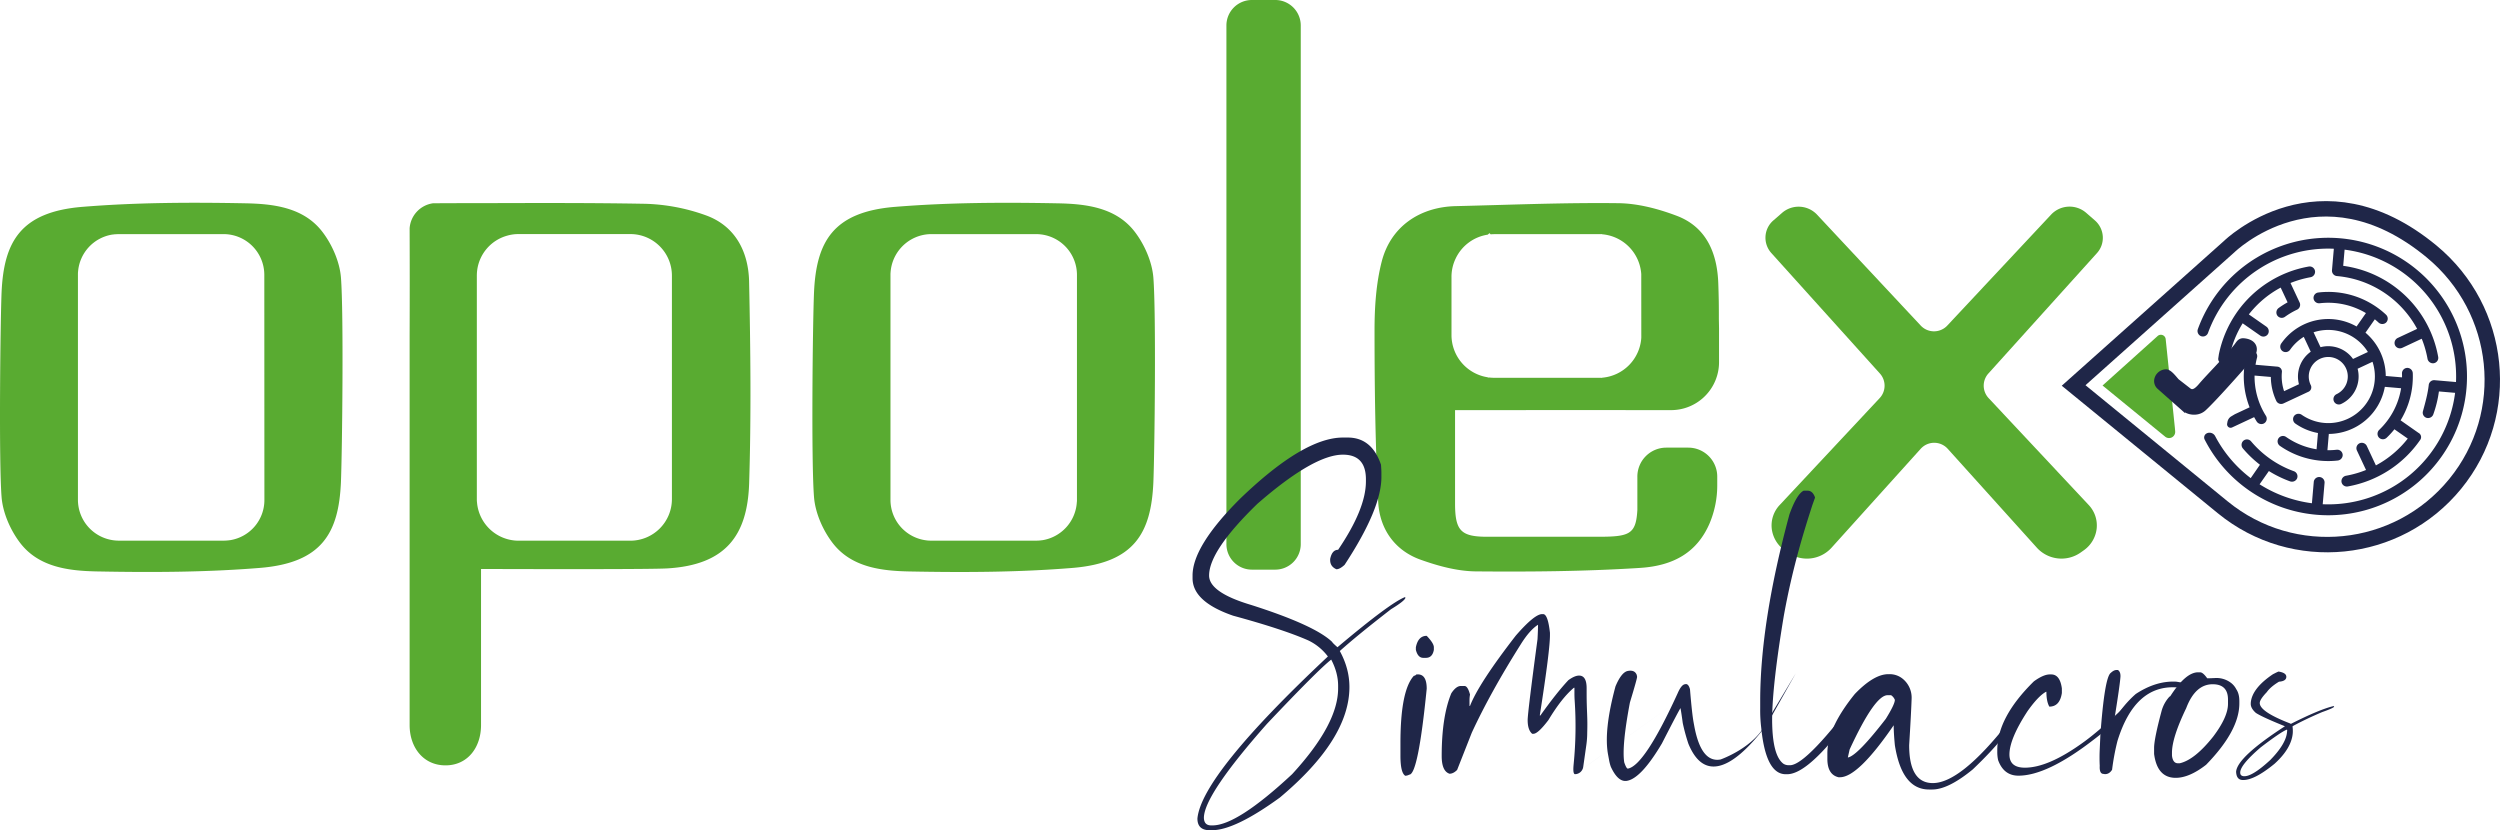 <svg id="Capa_1" data-name="Capa 1" xmlns="http://www.w3.org/2000/svg" viewBox="0 0 2919.08 969.39">
  <defs>
    <style>
      .cls-1 {
        fill: #59ab31;
      }

      .cls-2, .cls-4 {
        fill: #1f2648;
      }

      .cls-3 {
        fill: none;
        stroke-width: 18px;
      }

      .cls-3, .cls-4 {
        stroke: #1f2648;
        stroke-miterlimit: 10;
      }

      .cls-4 {
        stroke-width: 5px;
      }
    </style>
  </defs>
  <g>
    <path class="cls-1" d="M398.12,324.31c-1.44-18.66-10.44-39.07-22-54-22-28.35-57.24-32.31-89.76-32.93-63.23-1.23-126.8-1-189.79,4.11C24,247.35,4.42,282.31,1.84,341.53c-1.48,36.89-3.26,197.3,0,238.75,1.44,18.66,10.44,39.07,22,54.05,22,28.34,57.23,32.29,89.76,32.9,63.23,1.23,126.79,1,189.79-4.11,72.56-5.88,92.12-40.84,94.69-100.06C399.59,526.17,401.36,365.76,398.12,324.31Zm-89.4,259.35a47.41,47.41,0,0,1-40.15,47.08h-.17c-1.09.16-2.22.28-3.42.37s-2.51.17-3.81.17H138.7a49.34,49.34,0,0,1-5.83-.38A47.74,47.74,0,0,1,91,583.66V320.93a32.12,32.12,0,0,1,.19-4.3,47.64,47.64,0,0,1,40.16-42.77h.47a25.54,25.54,0,0,1,3.14-.34c1.21,0,2.36-.16,3.64-.16H261a47.6,47.6,0,0,1,47.62,47.57Z"/>
    <path class="cls-1" d="M1346.72,324.36c-1.44-18.66-10.44-39.1-22-54.05-22-28.34-57.26-32.29-89.76-32.9-63.23-1.23-126.8-1-189.79,4.11-72.56,5.88-92.12,40.84-94.7,100.06-1.56,36.89-3.33,197.3,0,238.75,1.44,18.66,10.44,39.07,22,54,22,28.35,57.23,32.31,89.76,32.93,63.23,1.23,126.79,1,189.79-4.11,72.56-5.88,92.12-40.84,94.69-100.06C1348.21,526.22,1350,365.81,1346.72,324.36Zm-89.38,261.8v.29a47.87,47.87,0,0,1-40.3,44.33h-.33a44.53,44.53,0,0,1-6.82.5H1087.32a39.85,39.85,0,0,1-5.57-.33,47.62,47.62,0,0,1-42-47.24V321a26.35,26.35,0,0,1,.12-3.05,48,48,0,0,1,40.15-44h0a47,47,0,0,1,7.4-.59h122.45a48.24,48.24,0,0,1,5.88.38,47.68,47.68,0,0,1,41.74,47.24V585.24h0Z"/>
    <path class="cls-1" d="M1518.8,29.71V635.39a29.8,29.8,0,0,1-29.74,29.74h-27.33A29.77,29.77,0,0,1,1432,635.39V29.71A29.74,29.74,0,0,1,1461.73,0H1489A29.77,29.77,0,0,1,1518.8,29.71Z"/>
    <path class="cls-1" d="M874.67,328.65c-.78-34.67-16.07-65-50.95-77.4a226,226,0,0,0-70.6-13.3c-63.07-1.16-126.19-.94-189.25-.75-21.26,0-37.23,0-58.34.16a31.79,31.79,0,0,0-27.24,29.13q.24,62.64,0,125.18v455c0,26,16,47,41.9,47s41.48-21,41.48-47V664.35c83,.28,198.91.42,217.31-.66,68.78-4,93.68-38.91,95.73-99C877.19,486.11,876.32,407.31,874.67,328.65ZM784.55,582.79a48.56,48.56,0,0,1-48.49,48.54H605.27A48.78,48.78,0,0,1,557,587a35.27,35.27,0,0,1-.23-4.23V321.85a55.21,55.21,0,0,1,.4-6.3,48.3,48.3,0,0,1,35.17-40.42,46.86,46.86,0,0,1,12.94-1.82H736.06a48.54,48.54,0,0,1,48.49,48.54Z"/>
    <path class="cls-1" d="M2321.75,436.06a21.25,21.25,0,0,0,.29,28.86L2438.7,589.5a34.79,34.79,0,0,1,9.45,27.61A35.84,35.84,0,0,1,2433,642.62l-3.83,2.71a38.85,38.85,0,0,1-50.57-5.48L2274.3,524.11a21.25,21.25,0,0,0-30-1.7,18.3,18.3,0,0,0-1.71,1.7L2138.27,639.85a38.77,38.77,0,0,1-50.55,5.48l-3.85-2.71a36.1,36.1,0,0,1-15.14-25.51,34.75,34.75,0,0,1,9.45-27.61L2194.7,464.92a21.25,21.25,0,0,0,.28-28.86L2068.43,295.63a26.71,26.71,0,0,1,1.63-37.74l.73-.64,10.11-8.79a29.53,29.53,0,0,1,40.58,2L2242.65,380.1a21.26,21.26,0,0,0,30,1.11c.39-.35.76-.73,1.11-1.11l121.37-129.72a29.58,29.58,0,0,1,40.62-2l10.09,8.79a27,27,0,0,1,9.45,18.89,26.61,26.61,0,0,1-6.95,19.61Z"/>
    <path class="cls-1" d="M2007,372.66c0-7.09,0-14.17-.12-21.26s-.31-13.6-.55-20.43c-1.18-34.72-13.44-65.74-48.51-79-21.59-8.17-45.28-14.43-68.1-14.72-63.3-.78-126.68,1.94-190,3.43-42.21,1-75.94,24.07-86.38,64.74-6.61,25.8-8.38,53.38-8.38,80.17,0,66.8.87,133.64,4.27,200.37,1.61,31.28,19,56.69,49.6,67.6,20.55,7.35,42.83,13.4,64.39,13.61,62.91.57,125.92,0,188.64-3.87l3.33-.22c40-2.57,66.72-18.89,81-52a114.58,114.58,0,0,0,8.92-45.57v-9a33.84,33.84,0,0,0-33.84-33.84h-25.63a33.81,33.81,0,0,0-33.8,33.84h0v39c-1.61,28.51-9.22,31.23-46,31.23H1736.6c-30.71,0-37.56-6.94-37.63-38.57V478.88h28.35c61.72,0,123.41-.16,185.13,0h38.74a56,56,0,0,0,55.65-49.6h0a55.13,55.13,0,0,0,.36-6.29V383.31Zm-90.56,18.71v3A50,50,0,0,1,1871,441l-1.2.26-.28-.14H1744.61a46.16,46.16,0,0,1-5.51-.33h-1.77l-.28-.28a49.9,49.9,0,0,1-42.24-49.27V323.29a49.06,49.06,0,0,1,4.89-21.49,49.6,49.6,0,0,1,37.44-27.8l2-1.77,1.44,1.39c1.37-.12,2.72-.21,4.07-.21h124.76l.24-.15,1.39.31a50,50,0,0,1,45.35,46.51v3.05Z"/>
    <path class="cls-2" d="M1568.06,510.89h5.62q28.07,0,38.82,31.74c.32,4.23.48,7.41.48,9.52V557q0,37.11-43,102.54-5.61,5.13-9.52,5.13-7.32-3.16-7.32-10.74v-1.22q2.19-10.74,9.28-10.75,32.46-47.84,32.47-79.83v-2.44q0-28.8-26.86-28.81-33.93,0-99.85,57.37-56.4,54.69-56.4,83.74,0,19.79,49.32,34.43,74.2,23.68,94.48,43.21,0,.74,6.1,6.1Q1623,704,1640.57,697.17a.43.43,0,0,0,.49.49q0,3.42-16.85,13.67-40,31-59.81,48.83,11.22,20.51,11.23,42,0,61-81.3,129.15-52.49,38.09-79.34,38.09h-2.45q-14.4,0-14.4-13.68,4.88-50.78,152.34-189.2a61.88,61.88,0,0,0-23-18.8q-29.29-12.94-87.64-28.81-47.37-16.35-47.37-43.7V672q0-34.42,55.67-89.84Q1522.17,510.9,1568.06,510.89Zm-162.35,443.6q0,9.28,8.54,9.28h1.47q28.8,0,93-59.81,53.7-58.35,53.71-100.1v-3.18q0-15.12-8.06-30.51-15.14,11.72-75,75Q1406.44,927.64,1405.71,954.49Z"/>
    <path class="cls-2" d="M1653.88,787.44h1.67q10.32,0,10.33,16.67-10,100.38-20.34,100.38a10.68,10.68,0,0,1-4.67,1.33q-5.65-3.33-5.67-23.34V867.81q0-61.69,15.68-78.7A4.61,4.61,0,0,0,1653.88,787.44Zm12-45q8.34,8.69,8.34,13.34v3q-1.68,9.35-9.34,9.34h-3c-4.22,0-7.12-3.11-8.67-9.34v-3Q1655.88,742.43,1665.88,742.42Z"/>
    <path class="cls-2" d="M1986.52,798.86,1839,904c-2.71-.48-1.86-8.45-1.46-12.76a445.79,445.79,0,0,0,1.12-72.89q-.3-4.17-.3-8.82V803h-.59q-14.17,11.82-29.82,37.8-12.11,15.94-17.42,16h-1.48q-5.31-4.44-5.31-16,0-8.56,11.51-94.49.59-10.92.59-16.83-9.73,6.19-20.08,22.73-35.43,56.12-57.28,103.35L1701.38,899q-4.43,4.44-8.86,4.43-9.15-2.94-9.15-20.67,0-46.07,11.22-73.23,5.61-8.57,11.22-8.56h4.13q3.84,0,6.5,10a36.35,36.35,0,0,0-.59,5.9v7.38h.59q10-26,53.45-82.09,21.84-25.1,30.71-25.1h1.18q5.61,0,8,21.86v2.65q0,18-11.81,93.31v.6h.59q18.9-26.58,32.78-41.35,7.38-5.31,12.4-5.31,8.86,0,8.86,14.76v5.32c0,22.64,1.28,27.63.69,46.46h0a102.19,102.19,0,0,1-1,14.3l-3.66,25.71a9.87,9.87,0,0,1-8.81,8.56q-.37,0-.75,0Z"/>
    <path class="cls-2" d="M2096.83,786.16,2063.12,846q-33.39,44.12-57.19,48.52-22.11,4.11-34.54-26.18a219.48,219.48,0,0,1-6.56-24.16q-1.56-11.61-2.63-17.37-2.76,4.28-21.72,41.31-24,40.49-40.59,43.57-10.62,2-19.09-16.52a50.88,50.88,0,0,1-2-7.76l-1.18-6.37q-5.22-28.17,8.68-79.63,7-16.64,14.46-18,8-1.5,10.36,4.66l.4,2.12q.27,1.51-8.38,30.06-9.6,50.67-6.63,69.85c1.74,5.12,3.18,7.56,4.33,7.35q19.52-3.63,58.14-88.18,4.17-9.54,8.19-10.29l.86-.16q3.43-.64,5.25,5.92,2.35,28.69,4.27,39l.73,3.94q8,43.32,30.7,39.11s40.62-14.09,54.18-44.44"/>
    <path class="cls-2" d="M2144.14,858.79Q2107.27,904,2086.76,904h-1.71q-23.19,0-28.56-54a168.19,168.19,0,0,1-1.22-22.7v-8.79q0-91.8,34.18-218,8.53-23.68,16.6-27.59h4.4q6.09,0,8.78,7.81v.49l-3.14,8.76c-9.93,30.92-23,72.46-33.23,128.94q-13.44,80.57-13.67,120.6,0,42.48,13.18,52.25a11.14,11.14,0,0,0,5.61,1.71h2.69q20-1.47,83.25-86.92"/>
    <path class="cls-2" d="M2205,787.18h1.36a24,24,0,0,1,15.56,5.61,28.4,28.4,0,0,1,10.15,23.06q-.59,17.22-2.87,54.18,0,44.33,27.62,44.32,32.38,0,88-70.57,7.15-11.25,8.52-11.25h2v.68q-7.5,22.85-51.82,65.12-28.65,23.52-47.39,23.52h-3.75q-31.71,0-39.89-51.82-1.36-14.31-1.37-23.18-41.59,60.69-62.73,60.68h-1.7q-13-3.06-13-21.47v-6.82q0-29.32,32-68.87Q2188,787.18,2205,787.18Zm-47.39,97.17h.68q11.25-3.08,43.64-45,10.56-17.05,10.57-22.16a11.64,11.64,0,0,0-4.44-5.46H2204q-15,0-44.32,63.42Z"/>
    <path class="cls-2" d="M2393.34,787.48h1.71q10.26,0,12.45,16.36v5.37q-2.43,15.87-14.64,15.87-3.42-6.09-3.42-17.33H2389q-9,4.89-21.48,22.46-21.24,32.47-21.24,50.78,0,15.38,18.06,15.38,27.11,0,67.38-29,19-13.43,51.52-44.44h1.46v1.71a212.79,212.79,0,0,1-39.79,38.82q-54.45,42.24-88.14,42.24-17.08,0-23.68-18.07a42.74,42.74,0,0,1-1-9.28v-2.68q0-38.08,42.72-80.08Q2386,787.48,2393.34,787.48Z"/>
    <path class="cls-2" d="M2471.57,782.35H2473c2.12,1.42,3.09,4,2.93,7.73q-.74,10.39-7.08,49.57v.26h.25a125.9,125.9,0,0,1,24.66-29.58q23.91-15.72,47.36-14.39,12.21,1.88,12.21,3.73v1.6c-.17.53-.82,1.16-2,1.87l-10.25-.54q-48.34-2.93-68.61,62.37a271.43,271.43,0,0,0-6.34,33.84q-3.42,5.34-8.55,5.07l-1.71-.27q-4.64-.25-4.15-9.33a193.81,193.81,0,0,1,0-19.45l.74-16.53q4.88-66.88,12-72.49C2467.09,783.33,2469.45,782.17,2471.57,782.35Z"/>
    <path class="cls-2" d="M2566.6,785h2.32q3.32,0,8.3,7,3.17,0,9.14-.31a28,28,0,0,1,17.73,5,21.71,21.71,0,0,1,7,8q3.66,5.31,3.65,13.93v2.66q0,31.86-38.82,71.68-19.59,15.27-35.51,15.26-21.57,0-25.22-27.87v-7q0-10.49,8.65-42.85a40.38,40.38,0,0,1,7.53-15c1.38-1.72,2.29-2.58,2.74-2.58Q2552,785,2566.6,785Zm-30.53,93.91v3.32q1,9,7,9h2q17.58-4,39.15-31.19,17.25-22.9,17.26-38.17v-5q0-17.93-17.92-17.92-20.25,0-30.86,27.87Q2536.06,861.34,2536.07,878.92Z"/>
    <path class="cls-2" d="M2660.57,784.14q9.45,1.49,9,6.57-.39,4.65-8.56,5.27-9.9,6-14.23,12.19-7.84,8.18-8.18,12.27-.86,10.32,35.76,24.41c0,.19.19.3.61.34q33.42-16.87,49.51-20.68l.32,0c.41.13.61.33.58.61q-.1,1.43-14.07,6.39-18,7.62-33.16,15.76l-1.35.88a37.91,37.91,0,0,1,.31,7.85q-1.47,17.79-21.27,35.79-24.43,20-37.89,18.93-6.64-.54-7-9.68,1.4-17,57-53.05-26.53-10.71-33.94-15.59-6.39-5.64-5.93-11.29l0-.57q1.38-16.8,25.84-33.28Q2660.11,784.1,2660.57,784.14ZM2670,852q-7.26,3-30.22,20.55-23.31,20-24,28.88c-.25,3,1.1,4.64,4.06,4.89q9.66.79,31-18.93,18.45-18.81,19.59-32.8l.18-2.12C2670.6,852.22,2670.4,852.06,2670,852Z"/>
    <path class="cls-2" d="M2603.31,415.88a118.56,118.56,0,0,1,15.29-38.38l20.58,14.37a6.32,6.32,0,0,0,9.14-2.09,6.52,6.52,0,0,0-2.12-8.45l-20.38-14.23A116.9,116.9,0,0,1,2663,335.8l8.07,17.23a96.49,96.49,0,0,0-10.27,6.48,6.51,6.51,0,0,0-2,8.53,6.34,6.34,0,0,0,9.17,1.89,86.93,86.93,0,0,1,14.08-8.31,6.32,6.32,0,0,0,3.06-8.41l-10.65-22.77a118.17,118.17,0,0,1,23.31-6.73,6.47,6.47,0,0,0,5.38-6.72,6.32,6.32,0,0,0-7.42-5.77,130.18,130.18,0,0,0-83.84,53.42,3.5,3.5,0,0,0-.24.3,5.84,5.84,0,0,0-.35.57A131.32,131.32,0,0,0,2590.77,414l-.64,4.33a5.28,5.28,0,0,0,4.45,6h0a7.4,7.4,0,0,0,8.39-6.21Zm-2.85,78.9a4.11,4.11,0,0,0,5.8,4.33L2632,487.06c.92,1.68,1.89,3.34,2.9,4.95a6.5,6.5,0,0,0,8.37,2.51,6.34,6.34,0,0,0,2.49-9,85.85,85.85,0,0,1-13.26-47l19,1.63a67.38,67.38,0,0,0,6.35,27.93,6.31,6.31,0,0,0,8.38,3l28.64-13.4.21-.08a5.73,5.73,0,0,0,3-8.05,22.78,22.78,0,1,1,30.2,10.66,6.42,6.42,0,0,0-3.38,7.74,6.32,6.32,0,0,0,8.69,3.75,35.49,35.49,0,0,0,19.24-41.15l17.38-8.13a54.42,54.42,0,0,1-82.6,61.94,6.51,6.51,0,0,0-8.59.89,6.33,6.33,0,0,0,1.15,9.35,67,67,0,0,0,26.36,11l-1.63,19a86.2,86.2,0,0,1-35.6-14.41,6.33,6.33,0,0,0-9.2,2.18,6.5,6.5,0,0,0,2.19,8.36,98.74,98.74,0,0,0,47.8,17.25h0a99,99,0,0,0,19.31-.23,6.54,6.54,0,0,0,6-6.46,6.33,6.33,0,0,0-7-6.16,87.34,87.34,0,0,1-10.82.55l1.63-19a66.94,66.94,0,0,0,65.4-55l19,1.64a86.06,86.06,0,0,1-25.47,48.51,6.51,6.51,0,0,0-.81,8.61,6.34,6.34,0,0,0,9.38.72,98.74,98.74,0,0,0,9.08-9.92l15.59,10.88a118,118,0,0,1-37.2,31.3l-10.53-22.52a6.52,6.52,0,0,0-8-3.53A6.33,6.33,0,0,0,2752,526l10.65,22.76a118.17,118.17,0,0,1-23.31,6.73,6.48,6.48,0,0,0-5.38,6.73,6.33,6.33,0,0,0,7.42,5.77,130.42,130.42,0,0,0,84.55-54.4,5.53,5.53,0,0,0-2-8.14h0L2803,490.79a98.8,98.8,0,0,0,13.95-42.62s0-.08,0-.11,0-.1,0-.14a99.76,99.76,0,0,0,.29-12,6.5,6.5,0,0,0-6-6.36,6.33,6.33,0,0,0-6.61,6.57q.09,2.26.06,4.5l-19-1.63A67.06,67.06,0,0,0,2762,388.45l10.91-15.62q2.18,1.77,4.25,3.69a6.52,6.52,0,0,0,8.66.33,6.35,6.35,0,0,0,.17-9.41,98.54,98.54,0,0,0-79.06-25.9,6.32,6.32,0,0,0-5.41,7.76,6.48,6.48,0,0,0,7.08,4.79,85.91,85.91,0,0,1,53.94,11.48l-10.93,15.65a67,67,0,0,0-87.85,19.7,6.52,6.52,0,0,0,.93,8.72,6.34,6.34,0,0,0,9.27-1.22,54.17,54.17,0,0,1,16-15.11l8.13,17.37a35.53,35.53,0,0,0-13.75,37.94l-17.38,8.13a54.7,54.7,0,0,1-2.59-21.83h0a5.82,5.82,0,0,0-5.32-6.82l-25.42-2.2c.45-2.77,1-5.53,1.74-8.26a6.5,6.5,0,0,0-4.29-7.94,6.34,6.34,0,0,0-7.88,4.45,99.22,99.22,0,0,0-2.95,16.86s0,.06,0,.09a.49.49,0,0,1,0,.12,99,99,0,0,0,6.45,44.38l-17.23,8.06-4.19,2.51a9.43,9.43,0,0,0-4.48,6.72ZM2576.71,506a5.31,5.31,0,0,0-2.49,7.21,162,162,0,1,0-7.9-129,6.48,6.48,0,0,0,3.16,8.08,6.34,6.34,0,0,0,8.67-3.56,149.26,149.26,0,0,1,146.91-98.29l-2.16,25.05h0a6.35,6.35,0,0,0,5.77,6.85h0A118.07,118.07,0,0,1,2822.33,384l-22.52,10.53a6.52,6.52,0,0,0-3.53,8,6.33,6.33,0,0,0,8.65,3.62l22.76-10.65a117.5,117.5,0,0,1,6.73,23.31,6.48,6.48,0,0,0,6.73,5.38,6.33,6.33,0,0,0,5.77-7.42A130.39,130.39,0,0,0,2736,310.39l1.63-18.89a149.19,149.19,0,0,1,130.07,154.58l-25-2.16a6.33,6.33,0,0,0-6.85,5.76v.08c-1.19,10.34-4,20.37-6.75,30.4a6.32,6.32,0,0,0,4.06,7.68,6.51,6.51,0,0,0,8.1-4.16,129.82,129.82,0,0,0,6.49-26.62l18.91,1.63a149.19,149.19,0,0,1-154.58,130.07l2.16-25.06a6.33,6.33,0,0,0-12.61-1.08l-2.16,25a150.48,150.48,0,0,1-61.1-22.15L2649.21,550A130.75,130.75,0,0,0,2673.8,562a6.54,6.54,0,0,0,8.21-3.12,6.33,6.33,0,0,0-3.57-8.66,117.84,117.84,0,0,1-50-34.88,6.32,6.32,0,0,0-9.61-.09,6.5,6.5,0,0,0,.07,8.41,130.09,130.09,0,0,0,19.89,19L2628,558.28a148.25,148.25,0,0,1-41.49-49,7.47,7.47,0,0,0-9.76-3.34Zm124.68-118a54.52,54.52,0,0,1,63.44,23l-17.37,8.13a35.53,35.53,0,0,0-37.94-13.75l-8.13-17.38Z"/>
    <path class="cls-3" d="M2595.4,592.4,2421.23,450.08,2603,287.85s105-102.91,236.41,5.94c82,67.93,94.69,188.84,27.31,271.3s-188.85,94.69-271.31,27.31"/>
    <path class="cls-1" d="M2455,450.13l64.32-57.79a5.65,5.65,0,0,1,9.4,3.62l10.77,103.92.32,3.83a7.18,7.18,0,0,1-11.7,6.16Z"/>
    <path class="cls-4" d="M2520.9,452.1l27.86,24.67a19.69,19.69,0,0,0,17,4.55h0a16.66,16.66,0,0,0,7.93-4.07c11.6-10.7,38.65-41.22,54.35-59.17,8.48-9.69,5-19.3-7.81-20.59-5.47-.55-6.68,3.12-9.77,6.95-14,17.29-31.56,34.43-40.66,45.15-3.94,4.64-8.89,9.71-13.67,6l-14-10.88c-3-3.24-8.75-11.19-13.13-11h0a11.8,11.8,0,0,0-11,8.93h0A9.62,9.62,0,0,0,2520.9,452.1Z"/>
  </g>
</svg>
